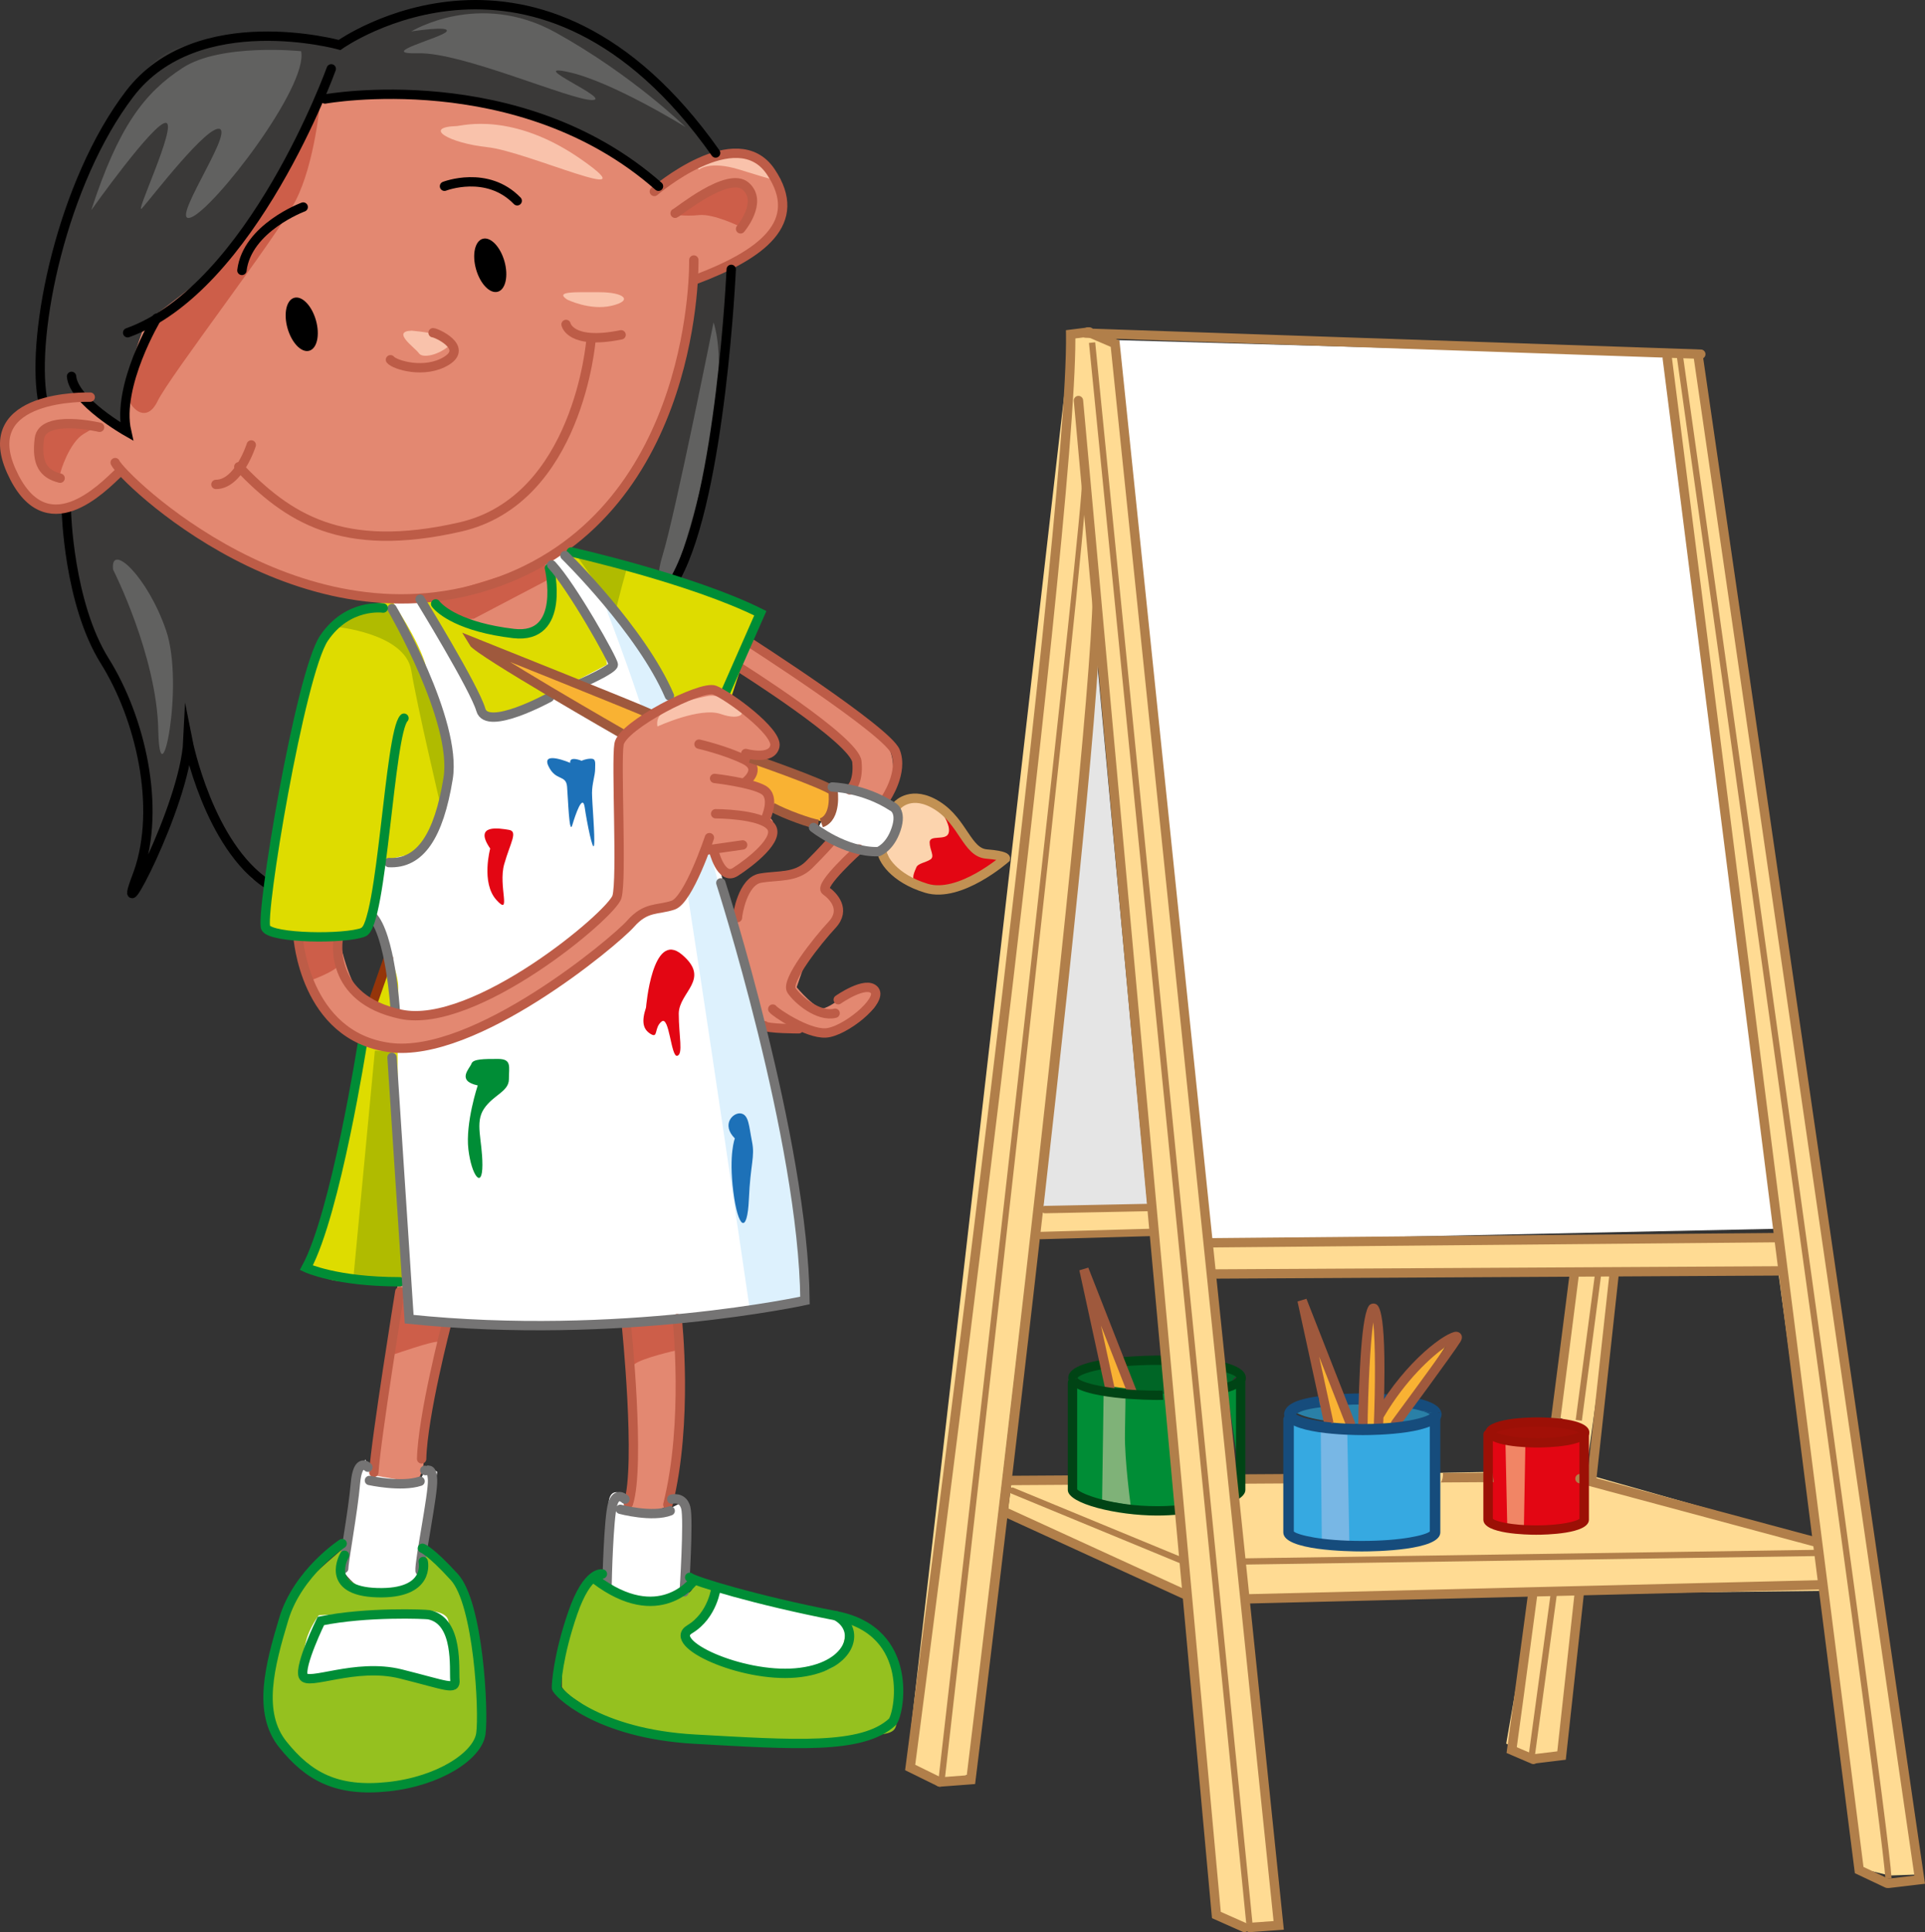 <?xml version="1.0" encoding="utf-8"?>
<!-- Generator: Adobe Illustrator 16.0.4, SVG Export Plug-In . SVG Version: 6.00 Build 0)  -->
<!DOCTYPE svg PUBLIC "-//W3C//DTD SVG 1.1//EN" "http://www.w3.org/Graphics/SVG/1.1/DTD/svg11.dtd">
<svg version="1.1" id="Layer_1" xmlns="http://www.w3.org/2000/svg" xmlns:xlink="http://www.w3.org/1999/xlink" x="0px" y="0px"
	 width="308.829px" height="309.964px" viewBox="114.092 60.768 308.829 309.964"
	 enable-background="new 114.092 60.768 308.829 309.964" xml:space="preserve">
<rect x="114.092" y="60.768" width="308.829" height="309.964" fill="#333333" stroke="none"/>
<g id="colour">
</g>
<g id="line">
	<g>
		<path fill="#006626" d="M286.902,282.482c0,0-1.167,2.666,8.833,2.5c10-0.168,15.833-0.668,16-2.334s2.333-0.832,0.167-1.666
			c-2.167-0.834-13.667-2.334-18.667-1.334S286.235,280.314,286.902,282.482z"/>
		<path fill="#2A80A7" d="M321.902,287.314c0,0,1.832,1.5,11,2c9.166,0.5,11.333-1.332,11.333-1.332s-1.001-2-2.833-2.168
			c-1.834-0.166-10.334-0.666-12.334-0.666s-5.166,0.666-5.166,0.666S321.902,285.98,321.902,287.314z"/>
		<polygon fill="#FFDB93" points="276.402,298.314 275.735,303.482 304.235,317.148 406.569,315.982 405.235,307.648 
			366.402,296.648 		"/>
		<path fill="#DEDC00" d="M204.735,149.023c0,0,26.75,7.625,29,8.625s2.25,1,2.25,1l-4.583,14l-7.417,27.25l-41,66.25h-3.417
			c0,0-11.083,0.75-12.833-0.25s-3.333-1.918-3.333-1.918l5.5-16.166l2.667-18l5-14.667l-2.833-7l-2.25,2
			c0,0-8.667,1.083-10.917,0.333c-2.141-0.713-4.583,1.375-4.583-2.333c0-0.75,6.75-34.5,7.25-39.5s4.5-9.25,7.75-10.25
			s5.5-1,6.75-1S204.735,149.023,204.735,149.023z"/>
		<path fill="#E38871" d="M232.069,168.148c0,0,17.333,10,18.667,12.833s0.5,5.667,0,6s-4.5,11.333-6.667,12.5s-6,1.167-7.167,1.5
			s-3,2-3,2l-2,5.667l4.833,17.167c0,0,4.333-0.167,5.333-0.167s2.5,0.667,3.333,0.833s2.167,0.5,3,0s7.166-3.667,6.333-5.5
			s-2.833-1.833-4.5-0.833s-2.5,1.833-3.833,2.333s-4.5-3.333-4.5-3.333s1.333-3.833,1.667-4.833s5.667-6.167,4.833-8.167
			s-1.5-3.333-1.5-3.333s0.833-1.167,1.333-1.5s9.167-11.667,9.167-17s-3.5-6.333-3.5-6.333l-19.167-14L232.069,168.148z"/>
		<path fill="#E38871" d="M214.402,272.982c0,0,0.833,8.666,1,18c0.167,9.332-0.667,11.5-0.667,11.5s5.5,1.334,6.333-0.334
			c0.833-1.666,0.833-2,1-2.832c0.167-0.834,1.333-12.168,1.333-16.168s-0.667-10.332-0.667-10.332L214.402,272.982z"/>
		<path fill="#E38871" d="M177.902,266.816l-4.333,31.332c0,0,6.916,1.75,7.916-0.582c1-2.334,0.417-3.418,0.417-3.918
			s0.333-4.166,0.333-4.666s3-15.668,3-15.668l-5.167-0.332l-0.5-6.834L177.902,266.816z"/>
		<path fill="#E38871" d="M176.735,156.815c0,0-2,0.667-10.333-1.167s-23-11.5-26.667-14.5s-6.833-5.167-6.833-5.167
			s-6.333,8.333-10.667,6.167s-7.667-5-7.167-10.333s1.333-5.333,5.833-6s6.667-0.667,7.5-0.667s10-24.167,10-24.167
			s13.833-21.834,16.5-22.667s20-8.667,21.5-8.667s38.333,11.333,38.833,11.833s10.833,5.5,10.833,5.5s6.167-3.167,8.833-0.833
			s4.5,3.667,4.667,7.667s-4.5,6.334-5.167,7.167s-7.333,4.166-8,4.333s-1.167,0.833-1.167,0.833s-1.747,16.123-5,23
			c-7.333,15.5-18.5,21.5-18.5,21.5s2.833,8.833-0.5,10.333s-7.833,1.5-9.833,1.167s-9-5.333-9-5.333L176.735,156.815
			L176.735,156.815z"/>
		<path fill="#3A3938" d="M168.235,67.648c0,0,15.25-7.5,25.75-6.5s28,13.75,30.5,17.5s4.75,6.75,4.75,6.75l-9.75,5
			c0,0-11-10.25-22.5-11.75s-20.75-3.25-23.5-3.25s-8,1.5-8,1.5s-11,20.75-14.5,24.5s-13.5,11-13.5,11s-3.5,9.25-3.5,12.5
			s-0.25,5.5-0.25,5.5l-7-6.5l-5.25,0.75c0,0-1-3.5-1-5s1-23.75,9.25-36.75s10.5-14.5,17-15.25S162.485,65.648,168.235,67.648z"/>
		<path fill="#3A3938" d="M226.11,105.773l5.5-2.25c0,0-0.125,4.5-0.25,5.75s-3,35.125-8.875,43.25l-6.25-0.5l-11.5-3
			c0,0,1.125-1,4.125-3.75s8.875-11.375,11.75-17.75s4.125-17.75,4.125-18.375S226.11,105.773,226.11,105.773z"/>
		<path fill="#3A3938" d="M174.36,157.898c-0.375,0-6.375,1.125-8.625,6.125s-5.5,18.25-5.5,18.25l-3,20.375l-2.75-0.75
			c0,0-5.5-7.5-7.5-13.75s-2.5-7.625-2.5-7.625s-2,9.125-2.875,11.375s-5,9-5,9s1.625-9.25,1.375-13.625s-2.5-13.375-4.375-16.375
			s-7.125-10.5-7.375-14.375s-1.375-13.75-1.375-13.75s3.25-1.875,3.625-2.125s5.5-3.75,5.5-3.75s6.625,6.25,10.125,8.5
			s13.875,8,17,8.375s11.375,2.875,11.75,3S174.36,157.898,174.36,157.898z"/>
		<path fill="#616160" d="M162.402,68.982c0,0-12.833-1.333-19,2.667s-10.333,9.5-14.667,22.833c0,0,10.167-14.333,12-14
			s-5.333,15.333-3.833,13.667s10.667-13.667,12.5-12.667s-8.333,15.5-4.667,14.167S163.568,74.649,162.402,68.982z"/>
		<path fill="#616160" d="M180.069,65.815c0,0,10.833-6.666,23.167,0.167s20.833,15.167,20.833,15.167s-11.833-7.333-18.833-8.833
			s7.333,4.5,3.833,4.5s-20.833-7.667-27.833-7.5s3.833-2.5,4.5-3.5S180.069,65.815,180.069,65.815z"/>
		<path fill="#616160" d="M228.569,112.482c0,0-6.167,30.833-8.167,37.333s1.667,3.583,2.083,2.708S232.236,124.315,228.569,112.482
			z"/>
		<path fill="#616160" d="M132.235,152.148c0,0,7,13.75,7.25,25.75s4.25-7.25,1.25-16S131.735,147.648,132.235,152.148z"/>
		<path fill="#CD5E49" d="M222.61,277.398c0,0-5.625,1.25-6.75,2.25s-1.125-1.75-1.125-2.25s-0.25-3.75-0.25-3.75l8.25-0.834
			L222.61,277.398z"/>
		<path fill="#CD5E49" d="M177.36,278.023c0.375-0.125,5.75-2,6.875-2s1.5-1.25,1.5-1.25s1.333-1.375-0.5-1.459
			c-3.509-0.157-5.5-1.416-5.5-1.416l-1.625-4.25L177.36,278.023z"/>
		<path fill="#CD5E49" d="M165.485,76.898c0,0-0.875,10.125-4,16.125s-20.125,28-22.125,32.125s-5.125,0.5-5-2
			s4.375-9.875,4.5-10.375s2.25-2.375,3-2.75s8-7.125,8-7.125s8.25-11.875,9.625-15.125s5.375-8.875,5.375-9.25
			S165.485,76.898,165.485,76.898z"/>
		<path fill="#CD5E49" d="M221.985,95.148c0,0,6.375-5.375,9.625-5s3,2.25,2.625,3.625s-1.375,3.375-1.375,3.375
			s-4.25-2.125-6.625-1.875S221.985,95.148,221.985,95.148z"/>
		<path fill="#CD5E49" d="M123.735,136.898c0-0.5,1.5-5.125,3.75-6.5s2.625-1.375,1-1.5s-6.875-0.5-7.25,0.75
			s-0.625,2.375-0.625,3.25s0,2.5,0.875,3.125S123.735,136.898,123.735,136.898z"/>
		<path fill="#CD5E49" d="M190.11,160.023l12.625-6.625l-1.5-2.375c0,0-15.625,5.125-17.625,5.25s-0.5,0.625,0.25,1
			S185.735,160.523,190.11,160.023z"/>
		<path fill="#F9C2AB" d="M205.069,108.815c0,0,3.667,1.833,7.167,1s2-2.167-2-2.167S203.069,107.481,205.069,108.815z"/>
		<path fill="#F9C2AB" d="M180.166,113.815c0,0,7.815,0.668,6.11,2.292s-4.404,2.197-4.974,1.337
			C180.734,116.584,176.756,113.91,180.166,113.815z"/>
		<path fill="#F9C2AB" d="M187.402,80.988c0.769-0.023,8.958-2.377,20.061,5.435s-8.832-1.358-15.141-2.038
			C186.015,83.706,181.851,81.158,187.402,80.988z"/>
		<path fill="#F9C2AB" d="M226.235,87.982c0,0,1.667-1.5,6.5,0s7,2.167,6.5,1.5s-4-5.167-7.667-4.667S224.902,86.815,226.235,87.982
			z"/>
		<path fill="#FFFFFF" d="M173.735,208.148c0,0,4.25,7.25,4.25,11s-0.25,16,0,29.75c0.25,13.75,2.083,24.084,2.083,24.084
			s17.917,0.166,30.417,0.416s23.25-2.25,26.25-3s6.5-1.5,6.5-1.5s-8-47.5-11-59s-11-38-11-38s-6.5-11.75-10-15.25
			s-6.5-7.625-6.5-7.625l-3.5,2c0,0,7,6.375,8.5,10.375s1.75,6,1.75,6s-10.25,5.5-14,6.75s-3.25,2.5-4.75,1.25s-2-1.25-2.5-2.25
			s-8.75-16.5-8.75-16.5l-4.75,0.167c0,0,4.75,6.833,5.75,11.083s4.25,13,3,20.5s-3,9-5.75,9.5s-4,1-4,1l-1.5,7.5L173.735,208.148z"
			/>
		<path fill="#E30613" d="M217.735,222.398c0,0,1-12.5,5.75-8.5s-0.5,6-0.5,9.5s0.75,6.5-0.25,6.75s-1.25-6.5-2.5-5.5
			s-0.5,2.75-1.75,2S216.985,224.648,217.735,222.398z"/>
		<path fill="#E30613" d="M192.735,196.898c0,0-1.5,5.5,1,8.25s0.25-2.25,1.25-5.75s2.25-5.25,0.75-5.5
			S189.985,192.898,192.735,196.898z"/>
		<path fill="#DDF1FD" d="M211.735,159.482c0,0,9.167,23.333,11.833,39.5s10.833,72,10.833,72l8.833-1.334c0,0,0-8.666-0.333-9.332
			s-4.666-30.167-7.333-37.167s-8.667-29.834-8.667-29.834s-5.5-20.833-6.333-22.833s-10-14.5-10-14.5
			S210.736,156.316,211.735,159.482z"/>
		<path fill="#1D71B8" d="M231.985,243.398c0,0-1,2.5-0.25,8.5c0.75,6,2.25,7,2.5,1.25c0.25-5.75,1-6.75,0.5-9.25
			s-0.5-4.25-1.75-4.5S229.735,241.148,231.985,243.398z"/>
		<path fill="#008D36" d="M190.735,234.898c0,0-2,6-1.5,10.25c0.5,4.25,2.25,6.5,2.25,2.5c0-4-1.25-6.75,0.25-9s4-2.75,4-4.75
			s0.5-3.25-1.75-3.25s-4,0-4.25,0.75S187.235,234.148,190.735,234.898z"/>
		<path fill="#FFFFFF" d="M199.235,238.648c0,0-1.167,3.833,0.333,10.833c1.5,7,0.5,9.834,0.667,9c0.167-0.832,1.167-4.666,1.167-10
			c0-5.333,1.667-6.167,1.667-7.667s0.667-2.167-0.5-2.667S198.735,235.315,199.235,238.648z"/>
		<path fill="#1D71B8" d="M205.569,183.148c0,0-4.667-2-3.5,0.5s2.833,1.333,3,3.333s0.333,7.833,0.833,6.167s1.667-5.167,2-2.833
			s1.333,7.333,1.5,6s-0.333-6.833-0.333-8.333s0.5-2.833,0.5-3.833s0.167-1.667-0.667-1.667s-1.5,0.333-1.5,0.333
			S205.402,181.982,205.569,183.148z"/>
		<path fill="#E38871" d="M234.402,182.148c0,0,4.166,0,4.333-1.833s-5.166-6.667-7.333-7.667s-2.333-1-3.5-1
			s-1.333-0.333-2.833,0.5s-11.167,4.667-11.333,6.667s-0.167,3.167-0.167,3.667s-0.167,19.5-0.833,21.333s-0.667,1.833-0.667,1.833
			s-17,16.667-26,17.333s-11.667,0-14-2.5s-3.667-9.667-3.667-9.667h-6.667c0,0,2.5,13.5,8.167,15.5s7.167,2.667,11.833,2
			s5.667-1,7.833-2.167s8.56-4.278,10.5-5.167c9.833-4.5,15.167-13.167,17.667-13.833s3.333-0.833,4-1.167s0.667-0.333,0.667-0.333
			l5.333-8.5l4.167-0.667c0,0-3.667,0.833-3.167,1.667s1.333,2,2,2.167s1.833-0.333,2.833-1s3.833-3,4.167-3.833s0.333-3,0.333-3
			l-1-1.333c0,0,0.167-1.667,0.167-2.167s0-1.834-0.833-2.167s-1-0.166-1.5-0.333s-1.167-0.5-1.167-0.5l1.333-1.5L234.402,182.148z"
			/>
		<path fill="#F9C2AB" d="M219.569,177.315c0,0,6.833-3.167,10.167-2s4.333-0.333,2.5-1.167s-2.667-2.167-4.833-1.667
			S218.902,173.981,219.569,177.315z"/>
		<path fill="#B0BB00" d="M174.235,229.315l-3.5,37l8.667,0.668c0,0-2.5-34.667-2.333-35.167s-0.167-2.333-0.167-2.333
			L174.235,229.315z"/>
		<path fill="#B0BB00" d="M167.902,161.315c0,0,11.167,1,12.167,7s4.667,21.5,4.667,21.5s2-2.666,1.333-8.833
			s-9.167-22.833-10-22.833S167.402,159.315,167.902,161.315z"/>
		<path fill="#B0BB00" d="M212.902,158.815c0-0.667,1.833-7.167,1.833-7.167l-8.667-2.5L212.902,158.815z"/>
		<path fill="#F9B233" d="M190.485,164.273l23.125,14.125l4.875-3.375C218.485,175.023,190.11,163.773,190.485,164.273z"/>
		<path fill="#F9B233" d="M235.735,183.273l11.5,4.125l0.75,2.875c0,0-0.625,2.125-1.375,2.25s-4-0.75-4-0.75l-4.875-1.25l-0.5-3
			l-2.875-1.125l0.375-1.5v-1.625H235.735z"/>
		<path fill="#FFFFFF" d="M248.36,186.773c0,0,5.125,0.375,6.75,1.75s3,2.625,3,2.625s-0.5,2.375-0.75,2.875
			s-2.125,3.125-2.125,3.125s-1.375,0.25-2,0s-6.75-1.875-7.5-2.875s0.375-1.875,0.625-2.25s1.5-2.5,1.5-2.875
			S248.36,186.773,248.36,186.773z"/>
		<path fill="#FCD4AE" d="M258.235,189.523c0,0,0.5-1.25,3.25-0.5s4.5,2.125,4.75,2.625s2.375,3.25,2.75,3.625s0.875,4,0.375,4.375
			s-1.75,1.625-3.125,1.75s-2.125,0.375-3.625,0.375s-1.625,0.625-2.5,0s-1-0.75-1.875-1.5s-1.5-1.375-1.625-2
			s-0.625-0.75-0.5-1.375s1.375-1.75,1.5-2.25s0.375-2.25,0.375-2.625S258.235,189.523,258.235,189.523z"/>
		<path fill="#E30613" d="M265.36,191.398c0,0,1.375,2,0.875,3.125s-3,0.125-3,1.375s0.875,2.25,0.125,2.75s-2,0.625-2.25,1.25
			s-1,2,0,2.375s3.125,0.625,4.625,0.625s2.375,0.375,4.25-0.625s2-1,3.25-2s2.625-1.375,1.625-1.875s-1.75-0.25-3.125-0.625
			s-4.25-4.5-4.25-4.5S264.735,190.273,265.36,191.398z"/>
		<path fill="#95C11F" d="M224.985,314.148c0,0,1.5,2.25-2.25,2.75s-9.25-0.75-11.25-2.25s-2.583-0.668-3.583,0.832
			s-3.667,9.168-3.667,11.668s0,4.25,0,4.25s0.5,1,2.5,2.25s4.25,5,17,6s23,1.75,27.75,0.25s6.5-0.25,6.5-3.5s1-4.25-0.75-8.5
			s-3.25-6.5-5-6.75s-16.75-3-19.25-4S224.985,314.148,224.985,314.148z"/>
		<path fill="#95C11F" d="M182.235,309.648c0,0,4.334,2.666,5.667,5.166s2.167,8.834,2.167,9.5s2.333,14.334,0.833,16
			s-6.167,7-13.5,7s-13.667-0.5-16.5-5s-3.667-7-3.667-8.166c0-1.168,0.667-5,0.833-5.5s0.667-9.5,3.5-12.5s8-7.334,8-7.334
			l-0.167,4.334c0,0,0.666,2.666,6.333,2.5c5.667-0.168,6-3,6-3L182.235,309.648z"/>
		<path fill="#FFFFFF" d="M228.485,315.148c0,0,1.5,2.5-1.75,5.25s-3.25,2.75-3.25,2.75s7.25,6,14.75,6s9.75,0.25,10.75-3s1-6,1-6
			L228.485,315.148z"/>
		<path fill="#FFFFFF" d="M181.485,319.148c0,0,4-0.25,4.5,1.5s1.25,7.25,1.25,7.25v2.25c0,0,0.5,1-1.5,1s-4.25-2.5-12-2.25
			s-8.75,1.5-10.25,0.5s-0.75-3.5-0.25-5.5s2-4,2-4S178.485,319.148,181.485,319.148z"/>
		<path fill="#FFFFFF" d="M169.402,313.148l1.833-15.75l1.5-2.5c0,0,0.5,2.25,1.25,2.5s7.25,1.25,7.25,1.25l1.5-2.75l1.5,1
			l-2.5,15.75l0.25,1.25C181.985,313.898,174.069,319.648,169.402,313.148z"/>
		<path fill="#FFFFFF" d="M211.485,313.648l0.25-11c0,0-0.25-2.5,1.25-2.5s1.75,2.334,1.75,2.334l5.333,1.082l3.667-1.916l0.75,2.25
			l-0.5,11.75c0,0,0,2-7.25,1.5s-5.25-2.5-5.25-2.5"/>
		<path fill="#CD5E49" d="M163.985,218.023c0,0,5-1.75,4.875-3.125s-0.458-4.083-0.458-4.083h-6.667L163.985,218.023z"/>
		<polygon fill="#FFDB93" points="412.402,360.48 417.235,361.648 422.068,361.48 386.235,117.315 380.902,117.815 398.902,259.482 
			308.068,259.814 292.735,115.315 287.902,114.315 285.902,114.815 259.569,343.98 265.069,346.814 269.402,345.48 
			290.735,162.982 309.235,367.648 314.735,370.314 319.235,369.648 308.902,264.982 399.402,264.982 		"/>
		<polygon fill="#FFDB93" points="367.402,316.314 365.235,342.482 360.068,342.814 355.735,340.482 359.902,316.482 		"/>
		<path fill="#FFDB93" d="M366.402,265.314l-2.667,22.668l3.667,1.5c0,0,0.5,4.5,0.5,5.166c0,0.668,0.5,3.334,0.5,3.334l4.5-32.5
			L366.402,265.314z"/>
		<polygon fill="#FFDB93" points="298.735,258.314 280.569,258.482 281.402,254.648 298.235,254.648 		"/>
		<polygon fill="#FFFFFF" points="308.068,259.814 398.985,257.898 380.902,117.815 292.735,115.315 		"/>
		<polygon fill="#E5E5E5" points="281.402,254.648 289.985,165.648 298.235,254.648 		"/>
		<path fill="#36A9E1" d="M320.902,287.814l0.333,18.668c0,0,6.5,3.334,13.5,2.334s9.833-1.834,9.833-1.834l-0.666-18.168
			c0,0-5,1.334-12,1.168C324.902,289.814,320.902,287.814,320.902,287.814z"/>
		<path fill="#E30613" d="M352.902,291.648l-0.167,13.332c0,0,4.167,2.168,9,1.668s6.5-2,6.5-2v-13.5c0,0-4.972,2.285-12.622,1.062
			C354.741,292.071,353.838,291.887,352.902,291.648z"/>
		<path fill="#008D36" d="M286.069,282.648l-0.333,17.332c0,0,11.667,3.666,14.5,3.5s2.833-0.166,2.833-0.166l-2-19
			C301.068,284.314,290.402,286.148,286.069,282.648z"/>
		<polygon fill="#008D36" points="313.568,281.982 313.235,299.482 310.902,283.148 		"/>
		<polygon fill="#F9B233" points="291.902,283.148 289.902,269.982 295.902,283.648 		"/>
		<path fill="#F9B233" d="M327.068,288.148c-0.333-1-2.833-13.834-2.833-13.834l7.167,15h1.5c0,0,0.666-17.666,1.333-17.5
			c0.667,0.168,0.667,0.668,0.833,1.168c0.167,0.5,0.667,13.832,0.667,13.832l8.667-9.332l2.333-1.834l-8.833,13.5l-2.167,1
			l-7.833-0.5L327.068,288.148z"/>
		<path fill="#A21007" d="M353.735,290.148c0,0,2.501-1.334,7.833-1c5.334,0.332,8.5,1.332,6.667,2c-1.833,0.666-5.833,1-7.5,1
			s-3.499-0.5-4.167-0.5C355.902,291.648,352.735,290.482,353.735,290.148z"/>
		<path fill="#7FB278" d="M291.152,283.982l-0.25,17.5l4.583,0.75c0,0-1-7.25-0.917-11.5s0.083-5.75,0.083-5.75L291.152,283.982z"/>
		<polygon fill="#78B7E5" points="325.985,290.564 326.152,308.148 330.568,308.314 330.235,290.482 		"/>
		<polygon fill="#F18565" points="355.902,305.564 355.613,292.21 358.818,291.982 358.568,306.064 		"/>
		<path fill="#D44D12" d="M268.091,229.596"/>
		<g>
			<path fill="#B17F4A" d="M345.584,297.081c0.023,0.588-0.064,1.099-0.322,1.509l8.475-0.053c-0.065-0.502-0.143-1.004-0.222-1.505
				L345.584,297.081z"/>
			<path fill="#B17F4A" d="M313.053,297.286c0.044,0.509,0.055,1.014-0.002,1.507l8.461-0.053c-0.135-0.504-0.275-1.008-0.437-1.504
				L313.053,297.286z"/>
			<path fill="#B17F4A" d="M275.98,297.52c-0.416,0.002-0.751,0.342-0.749,0.758s0.339,0.75,0.753,0.75c0.001,0,0.003,0,0.005,0
				l9.745-0.062c0-0.438,0-0.958,0-1.507L275.98,297.52z"/>
		</g>
		<path fill="#004415" d="M299.719,278.232c-0.269,0-3.289,0.009-6.48,0.358c0.372,0.478,0.862,0.836,1.183,1.366
			c1.546-0.141,3.315-0.225,5.299-0.225c0.261,0,0.508,0.004,0.762,0.008c0.011-0.497,0.033-0.996,0.064-1.499
			C300.091,278.232,299.794,278.232,299.719,278.232z"/>
		<path fill="#004415" d="M286.969,281.836c0.184-0.427,1.723-1.044,4.451-1.5c-0.387-0.404-0.847-0.775-0.882-1.355
			c-2.757,0.51-5.062,1.367-5.062,2.813c0,0.212,0.052,0.41,0.146,0.597c0.426-0.201,0.883-0.371,1.361-0.539
			C286.98,281.848,286.972,281.841,286.969,281.836z"/>
		<path fill="#004415" d="M313.961,281.794c0-1.269-1.771-2.083-4.064-2.608c0.081,0.541,0.184,1.07,0.297,1.592
			c1.365,0.348,2.147,0.712,2.274,0.975c-0.113,0.264-0.747,0.6-1.854,0.923c0.105,0.489,0.197,0.978,0.269,1.472
			C312.677,283.623,313.961,282.873,313.961,281.794z"/>
		<path fill="#004415" d="M299.734,302.398c-7.187,0-12.224-1.963-12.832-2.709v-17.121c0-0.413-0.336-0.75-0.75-0.75
			s-0.75,0.337-0.75,0.75v17.227c0,2.21,7.882,4.104,14.332,4.104c1.221,0,2.486-0.066,3.74-0.189
			c-0.15-0.477-0.31-0.957-0.439-1.455C301.997,302.344,300.897,302.398,299.734,302.398z"/>
		<path fill="#004415" d="M313.137,281.418c-0.414,0-0.75,0.336-0.75,0.75v17.527c-0.04,0.052-0.107,0.111-0.189,0.173
			c0.114,0.526,0.211,1.052,0.281,1.578c0.882-0.505,1.408-1.063,1.408-1.652v-17.626
			C313.887,281.754,313.551,281.418,313.137,281.418z"/>
		
			<line fill="none" stroke="#95350A" stroke-width="1.5" stroke-linecap="round" stroke-miterlimit="10" x1="173.902" y1="221.648" x2="176.402" y2="214.482"/>
		<path fill="none" stroke="#008D36" stroke-width="1.5" stroke-linecap="round" stroke-miterlimit="10" d="M172.235,228.148
			c0,0-4.25,27.25-9,36c0,0,4.75,2.25,15,2.25"/>
		<path fill="none" stroke="#BD5C47" stroke-width="1.5" stroke-linecap="round" stroke-miterlimit="10" d="M225.402,102.482
			c0,0,0.833,39.667-31,51.5s-60.833-16.667-61.833-19"/>
		<path fill="none" stroke="#BD5C47" stroke-width="1.5" stroke-linecap="round" stroke-miterlimit="10" d="M219.069,91.482
			c0,0,13.167-11.334,18.667-3.167s-1.5,13.333-12.167,17.333"/>
		<path fill="none" stroke="#BD5C47" stroke-width="1.5" stroke-linecap="round" stroke-miterlimit="10" d="M130.069,129.315
			c0,0-9.167-2.167-9.667,1.833s0.666,5.667,3.333,6.333"/>
		<path fill="none" stroke="#BD5C47" stroke-width="1.5" stroke-linecap="round" stroke-miterlimit="10" d="M222.402,94.982
			c0.5-0.167,8.5-6.833,11.333-4.333s-0.833,6.833-0.833,6.833"/>
		<path fill="none" stroke="#BD5C47" stroke-width="1.5" stroke-linecap="round" stroke-miterlimit="10" d="M208.902,115.315
			c0,0-2,25.667-21,30s-27.667-1.5-35.5-9.667"/>
		<path fill="none" stroke="#BD5C47" stroke-width="1.5" stroke-linecap="round" stroke-miterlimit="10" d="M154.402,132.148
			c0,0-2,6.333-5.667,6.333"/>
		<path fill="none" stroke="#BD5C47" stroke-width="1.5" stroke-linecap="round" stroke-miterlimit="10" d="M204.902,112.815
			c0,0,0.666,3.334,8.833,1.667"/>
		<path fill="none" stroke="#BD5C47" stroke-width="1.5" stroke-linecap="round" stroke-miterlimit="10" d="M183.569,114.148
			c0.5,0,5.667,2.333,2.167,4.5s-8.333,0.667-9-0.167"/>
		
			<ellipse transform="matrix(-0.274 -0.962 0.962 -0.274 146.094 316.957)" cx="192.633" cy="103.358" rx="4.414" ry="2.365"/>
		<ellipse transform="matrix(-0.274 -0.962 0.962 -0.274 98.471 299.943)" cx="162.413" cy="112.816" rx="4.413" ry="2.366"/>
		<path fill="none" stroke="#000000" stroke-width="1.5" stroke-linecap="round" stroke-miterlimit="10" d="M185.402,90.648
			c0,0,6.833-2.667,11.667,2.333"/>
		<path fill="none" stroke="#000000" stroke-width="1.5" stroke-linecap="round" stroke-miterlimit="10" d="M162.735,93.982
			c0,0-9,3.333-9.833,10.167"/>
		<g>
			<path fill="none" stroke="#000000" stroke-width="1.5" stroke-linecap="round" stroke-miterlimit="10" d="M120.902,124.815
				c-1.833-10.667,3.167-34.833,14-49s33.667-7.833,33.667-7.833s32-22.834,60.333,17.333"/>
		</g>
		<g>
			<path fill="none" stroke="#000000" stroke-width="1.5" stroke-linecap="round" stroke-miterlimit="10" d="M124.735,142.648
				c0,0,0.333,14.834,6.167,24.167c5.725,9.158,9.041,23.45,5.385,33.904c-0.07,0.2-0.143,0.399-0.218,0.596
				c-4,10.5,7.667-11.167,8.167-21.667c0,0,3.333,16.833,12.833,23"/>
		</g>
		<g>
			<path fill="none" stroke="#000000" stroke-width="1.5" stroke-linecap="round" stroke-miterlimit="10" d="M231.402,103.982
				c0,0-1.625,35.958-8.792,49.292"/>
		</g>
		<g>
			<path fill="none" stroke="#000000" stroke-width="1.5" stroke-linecap="round" stroke-miterlimit="10" d="M167.236,71.815
				c0,0-12.667,35.167-32.667,42.333"/>
		</g>
		<g>
			<path fill="none" stroke="#000000" stroke-width="1.5" stroke-linecap="round" stroke-miterlimit="10" d="M139.236,111.815
				c0,0-6.5,10.834-4.833,18.167c0,0-8.5-4.833-8.833-8.833"/>
		</g>
		<g>
			<path fill="none" stroke="#000000" stroke-width="1.5" stroke-linecap="round" stroke-miterlimit="10" d="M166.236,76.648
				c0,0,31.167-5.667,53.5,14"/>
		</g>
		<path fill="none" stroke="#BD5C47" stroke-width="1.5" stroke-linecap="round" stroke-miterlimit="10" d="M161.902,210.982
			c0,0,1,16,14.667,17.833s36.167-17,38.667-19.833s4.333-2.167,6.833-3s5.833-10.833,5.833-10.833"/>
		
			<line fill="none" stroke="#BD5C47" stroke-width="1.5" stroke-linecap="round" stroke-miterlimit="10" x1="227.402" y1="197.148" x2="233.235" y2="196.315"/>
		<path fill="none" stroke="#BD5C47" stroke-width="1.5" stroke-linecap="round" stroke-miterlimit="10" d="M228.568,197.148
			c0,0,1.167,5,3.5,3.5s7.334-5.333,5.667-7.333s-8.833-2-8.833-2"/>
		<path fill="none" stroke="#BD5C47" stroke-width="1.5" stroke-linecap="round" stroke-miterlimit="10" d="M233.568,186.315
			c0,0,3-2.167,0-3.667s-7.333-2.5-7.333-2.5"/>
		<path fill="none" stroke="#BD5C47" stroke-width="1.5" stroke-linecap="round" stroke-miterlimit="10" d="M234.235,163.773
			c0,0,22.167,14.209,23.5,17.542s-1.5,7.5-1.5,7.5"/>
		<path fill="none" stroke="#BD5C47" stroke-width="1.5" stroke-linecap="round" stroke-miterlimit="10" d="M232.61,167.773
			c0,0,18.625,11.708,18.958,15.208s-1.167,4.5-1.167,4.5"/>
		<path fill="none" stroke="#BD5C47" stroke-width="1.5" stroke-linecap="round" stroke-miterlimit="10" d="M251.902,196.982
			c0,0-6.5,5.833-5.333,6.667s3.333,3,1,5.5s-7.5,9-6.5,10.5s4.333,4.334,7,3.667"/>
		<path fill="none" stroke="#BD5C47" stroke-width="1.5" stroke-linecap="round" stroke-miterlimit="10" d="M248.568,221.148
			c0,0,4.5-3.167,5.833-1.5s-4.833,6.667-7.833,6.833s-8.167-3.333-8.5-3.833"/>
		<path fill="none" stroke="#BD5C47" stroke-width="1.5" stroke-linecap="round" stroke-miterlimit="10" d="M242.235,225.815
			c0,0-5.167,0-5.5-0.5"/>
		<path fill="none" stroke="#BD5C47" stroke-width="1.5" stroke-linecap="round" stroke-miterlimit="10" d="M232.402,207.982
			c0-0.5,0.833-5.833,3.667-6.333s5.667,0,7.833-2.167s3.333-3.5,3.333-3.5"/>
		<path fill="none" stroke="#BD5C47" stroke-width="1.5" stroke-linecap="round" stroke-miterlimit="10" d="M222.735,272.314
			c0,0,1.833,16.5-1.5,29.834"/>
		<path fill="none" stroke="#BD5C47" stroke-width="1.5" stroke-linecap="round" stroke-miterlimit="10" d="M214.569,273.148
			c0,0,2.333,22.666,0.333,28.832"/>
		<path fill="none" stroke="#BD5C47" stroke-width="1.5" stroke-linecap="round" stroke-miterlimit="10" d="M185.735,273.148
			c0,0-3.833,14.666-4,21.666"/>
		<path fill="none" stroke="#BD5C47" stroke-width="1.5" stroke-linecap="round" stroke-miterlimit="10" d="M178.235,267.982
			c0,0-3.834,23.666-4.167,29"/>
		<path fill="none" stroke="#008D36" stroke-width="1.5" stroke-linecap="round" stroke-miterlimit="10" d="M205.735,149.315
			c0,0,19.333,4.333,30.333,9.833l-5.5,12.5"/>
		<path fill="none" stroke="#008D36" stroke-width="1.5" stroke-linecap="round" stroke-miterlimit="10" d="M202.235,151.898
			c0,0,2.75,11.5-5.75,10.5s-11.75-3.75-12.5-4.75"/>
		<g>
			<path fill="none" stroke="#757474" stroke-width="1.5" stroke-linecap="round" stroke-miterlimit="10" d="M176.985,158.398
				c0,0,10.5,18,9,27.25s-4.5,13.75-9.5,13.5"/>
		</g>
		<g>
			<path fill="none" stroke="#757474" stroke-width="1.5" stroke-linecap="round" stroke-miterlimit="10" d="M181.485,156.898
				c0,0,8.75,14.25,9.75,17.75s11-2,11-2"/>
		</g>
		<g>
			<path fill="none" stroke="#757474" stroke-width="1.5" stroke-linecap="round" stroke-miterlimit="10" d="M207.36,170.398
				c0,0,5.125-2.25,5.125-3s-6.625-12.5-9.875-16"/>
		</g>
		<g>
			<path fill="none" stroke="#757474" stroke-width="1.5" stroke-linecap="round" stroke-miterlimit="10" d="M204.735,149.898
				c0,0,12.25,12,16.75,22.5"/>
		</g>
		<g>
			<path fill="none" stroke="#757474" stroke-width="1.5" stroke-linecap="round" stroke-miterlimit="10" d="M177.485,222.648
				c0,0-0.75-12-3.75-15"/>
		</g>
		<path fill="none" stroke="#9F593D" stroke-width="1.5" stroke-miterlimit="10" d="M234.485,182.398c0,0,11.625,4,13.25,5.25
			c0,0,0.625,4.25-1.875,5.125"/>
		<path fill="none" stroke="#9F593D" stroke-width="1.5" stroke-miterlimit="10" d="M245.36,193.023
			c-1.125-0.125-5.375-1.625-7.375-2.75"/>
		<path fill="none" stroke="#9F593D" stroke-width="1.5" stroke-miterlimit="10" d="M213.985,178.523c0,0-23.125-13.25-24-14.75
			c0,0,26.875,10.75,28.375,11.5"/>
		<path fill="none" stroke="#C29153" stroke-width="1.5" stroke-linecap="round" stroke-miterlimit="10" d="M258.11,189.898
			c0,0,2.25-2.5,6.375,0.125s4.75,7.5,7.875,7.75s3.042,0.708,3.042,0.708s-7.292,6.417-12.667,4.792s-7.125-4.875-7.125-5.875"/>
		<g>
			<path fill="none" stroke="#757474" stroke-width="1.5" stroke-linecap="round" stroke-miterlimit="10" d="M213.61,302.898
				c0,0,5.125,1.375,8,0.25"/>
		</g>
		<g>
			<path fill="none" stroke="#757474" stroke-width="1.5" stroke-linecap="round" stroke-miterlimit="10" d="M221.86,301.273
				c0,0,1.75-0.5,2.25,1.375s-0.25,13.5-0.25,13.5"/>
		</g>
		<g>
			<path fill="none" stroke="#757474" stroke-width="1.5" stroke-linecap="round" stroke-miterlimit="10" d="M214.36,301.273
				c0,0-1.375-1.375-2,0.875s-0.875,12.125-0.875,12.75"/>
		</g>
		<g>
			<path fill="none" stroke="#757474" stroke-width="1.5" stroke-linecap="round" stroke-miterlimit="10" d="M173.36,298.273
				c0,0,5.125,1.125,8.125,0.125"/>
		</g>
		<g>
			<path fill="none" stroke="#757474" stroke-width="1.5" stroke-linecap="round" stroke-miterlimit="10" d="M182.235,296.648
				c0.375,0.25,1.125-0.75,1.25,1.5s-2.125,13-2,14.625"/>
		</g>
		<g>
			<path fill="none" stroke="#757474" stroke-width="1.5" stroke-linecap="round" stroke-miterlimit="10" d="M173.11,296.148
				c0,0-1.625-1.75-2,2.625s-1.875,12.5-1.875,13.625"/>
		</g>
		<g>
			<path fill="none" stroke="#008D36" stroke-width="1.5" stroke-linecap="round" stroke-miterlimit="10" d="M168.985,308.398
				c0,0-7.125,4.625-9.375,12.125s-4.25,15-0.125,20.125s8.625,7.625,16.875,6.75s14.375-5,14.875-8.5s-0.375-20.875-4.25-25.125
				s-5.125-4.625-5.125-4.625"/>
		</g>
		<g>
			<path fill="none" stroke="#008D36" stroke-width="1.5" stroke-linecap="round" stroke-miterlimit="10" d="M210.735,313.273
				c0,0-2.375-0.625-4.75,6.25s-2.625,11.375-2.625,12s6.375,7.375,22.25,8.25s26.792,1.709,31.625-2.75
				c1.079-0.996,3.875-14.541-9-17.041s-22.75-5.543-23.5-6.168"/>
		</g>
		<g>
			<path fill="none" stroke="#008D36" stroke-width="1.5" stroke-linecap="round" stroke-miterlimit="10" d="M228.985,315.398
				c0,0-0.5,4.5-4.25,6.75s8.25,7.75,17,7s10.75-6.832,6.5-9.166"/>
		</g>
		<g>
			<path fill="none" stroke="#008D36" stroke-width="1.5" stroke-miterlimit="10" d="M182.902,319.814c-0.516-0.105-10-0.5-17.333,1
				c0,0-3.5,7.166-2.833,8.834c0.667,1.666,8.333-2.166,15.667-0.334c7.334,1.834,8.834,2.668,8.667,1
				C186.903,328.648,187.735,320.814,182.902,319.814z"/>
		</g>
		<g>
			<path fill="#B17F4A" d="M264.859,347.398c-0.389,0-0.717-0.301-0.747-0.694c-0.03-0.413,0.279-0.772,0.692-0.804l4.386-0.33
				c1.421-11.641,22.196-182.354,20.06-193.278c-0.08-0.407,0.246-0.565,0.651-0.644c0.407-0.081,0.504,3.26,0.583,3.667
				c2.247,11.485-18.966,183.587-19.88,191.049l-0.075,0.61l-5.612,0.422C264.897,347.396,264.878,347.398,264.859,347.398z"/>
		</g>
		<path fill="none" d="M288.402,133.815"/>
		<g>
			<path fill="#B17F4A" d="M264.86,347.398c-0.11,0-0.224-0.024-0.33-0.078l-5.232-2.569l0.07-0.533
				c0.262-1.989,26.195-199.258,25.743-229.808l-0.01-0.672l3.667-0.458c0.409-0.049,0.786,0.24,0.837,0.651
				c0.051,0.411-0.24,0.786-0.65,0.837l-2.339,0.292c0.083,31.901-24.193,217.413-25.691,228.82l4.267,2.097
				c0.372,0.183,0.525,0.631,0.344,1.004C265.403,347.244,265.137,347.398,264.86,347.398z"/>
		</g>
		<g>
			<path fill="#B17F4A" d="M313.734,370.73c-0.102,0-0.205-0.021-0.304-0.063l-4.902-2.179l-0.04-0.438l-22.125-242.958
				c-0.037-0.413,0.268-0.777,0.68-0.815c0.398-0.034,0.776,0.266,0.814,0.679l22.085,242.519l4.098,1.821
				c0.379,0.168,0.55,0.611,0.382,0.99C314.297,370.564,314.022,370.73,313.734,370.73z"/>
		</g>
		<g>
			<path fill="#B17F4A" d="M314.567,370.732c-0.39,0-0.719-0.301-0.747-0.695c-0.029-0.413,0.281-0.771,0.694-0.803l3.896-0.278
				l-26.124-252.542l-3.971-1.701c-0.381-0.163-0.557-0.604-0.394-0.985c0.164-0.38,0.604-0.556,0.984-0.394l4.78,2.049
				l26.375,254.958l-5.438,0.392C314.604,370.732,314.586,370.732,314.567,370.732z"/>
		</g>
		<g>
			<path fill="#B17F4A" d="M304.109,317.273c-0.104,0-0.21-0.021-0.312-0.068l-28.375-13c-0.376-0.172-0.542-0.617-0.369-0.994
				s0.616-0.543,0.994-0.369l28.375,13c0.376,0.172,0.542,0.617,0.368,0.994C304.665,317.111,304.395,317.273,304.109,317.273z"/>
		</g>
		<g>
			<path fill="#B17F4A" d="M303.735,311.648c-0.062,0-0.128-0.013-0.189-0.039l-27.25-11.25c-0.255-0.104-0.376-0.397-0.271-0.652
				c0.106-0.255,0.4-0.374,0.653-0.271l27.25,11.25c0.256,0.105,0.377,0.397,0.271,0.652
				C304.116,311.532,303.932,311.648,303.735,311.648z"/>
		</g>
		<g>
			<path fill="#B17F4A" d="M313.984,318.023c-0.405,0-0.738-0.324-0.749-0.731c-0.01-0.414,0.317-0.758,0.731-0.769l91.75-2.25
				c0.007,0,0.013,0,0.019,0c0.406,0,0.74,0.324,0.75,0.73c0.01,0.414-0.316,0.758-0.73,0.77l-91.75,2.25
				C313.997,318.023,313.99,318.023,313.984,318.023z"/>
		</g>
		<g>
			<path fill="#B17F4A" d="M313.235,311.773c-0.271,0-0.496-0.219-0.5-0.492c-0.004-0.276,0.216-0.504,0.493-0.508l92.249-1.375
				c0.003,0,0.006,0,0.008,0c0.272,0,0.496,0.219,0.5,0.492c0.004,0.275-0.217,0.504-0.492,0.508l-92.251,1.375
				C313.24,311.773,313.238,311.773,313.235,311.773z"/>
		</g>
		<g>
			<path fill="#B17F4A" d="M308.807,265.898c-0.406,0-0.735-0.334-0.738-0.746c-0.002-0.414,0.326-0.752,0.734-0.754l91.189-0.5
				c0.001,0,0.003,0,0.004,0c0.406,0,0.736,0.332,0.738,0.746s-0.326,0.75-0.733,0.754l-91.19,0.5
				C308.809,265.898,308.809,265.898,308.807,265.898z"/>
		</g>
		<g>
			<path fill="#B17F4A" d="M308.063,260.898c-0.405,0-0.737-0.332-0.741-0.743c-0.004-0.414,0.326-0.753,0.734-0.757l91.349-0.834
				c0.414,0.014,0.743,0.33,0.747,0.744s-0.325,0.752-0.732,0.756l-91.35,0.834C308.068,260.898,308.065,260.898,308.063,260.898z"
				/>
		</g>
		<g>
			<path fill="none" d="M372.485,300.398"/>
		</g>
		<g>
			<path fill="#B17F4A" d="M363.93,341.727l-3.535,0.428c-0.41,0.051-0.703,0.424-0.654,0.835c0.047,0.381,0.37,0.659,0.744,0.659
				c0.03,0,0.062-0.002,0.092-0.006l4.715-0.57l0.064-0.592c1.009-9.237,1.966-18.006,2.875-26.332c-0.506,0-1.012,0-1.509,0
				C365.837,324.25,364.906,332.764,363.93,341.727z"/>
			<path fill="#B17F4A" d="M373.801,265.148c-0.502,0-1.005,0-1.508,0c-0.062,0.555-0.119,1.096-0.183,1.656
				c-0.984,9.022-2.053,18.797-3.211,29.389c0.28,0.617,0.558,1.262,0.835,1.955c-0.277-0.693-0.555-1.338-0.835-1.955
				c-0.085,0.781-0.172,1.582-0.259,2.373c0.511-0.069,1.021-0.144,1.532-0.211c1.239-11.354,2.382-21.805,3.429-31.388
				C373.67,266.352,373.734,265.758,373.801,265.148z"/>
		</g>
		<g>
			<path fill="none" d="M383.576,133.668"/>
		</g>
		<g>
			<path fill="#B17F4A" d="M360.406,342.334l-2.975-1.273c0.317-2.328,1.574-11.5,3.358-24.912c-0.504,0-1.01,0-1.513,0
				c-2.019,15.152-3.352,24.844-3.411,25.272l-0.078,0.565l4.025,1.727c0.097,0.041,0.197,0.061,0.295,0.061
				c0.291,0,0.568-0.17,0.69-0.453C360.963,342.938,360.786,342.497,360.406,342.334z"/>
			<path fill="#B17F4A" d="M365.904,265.148c-1.043,8.242-2.062,16.184-3.028,23.634c0.493,0.237,0.952,0.54,1.397,0.874
				c1-7.702,2.059-15.946,3.141-24.508C366.91,265.148,366.407,265.148,365.904,265.148z"/>
		</g>
		<g>
			<path fill="#B17F4A" d="M416.859,363.648c-0.105,0-0.216-0.022-0.319-0.072l-4.872-2.301l-0.052-0.409l-30.786-242.532
				c-0.051-0.411,0.24-0.786,0.651-0.837c0.42-0.051,0.786,0.241,0.837,0.651l30.735,242.124l4.127,1.949
				c0.374,0.176,0.535,0.622,0.356,0.997C417.409,363.49,417.141,363.648,416.859,363.648z"/>
		</g>
		<g>
			<path fill="#B17F4A" d="M417.15,363.648c-0.375,0-0.698-0.28-0.744-0.662c-0.049-0.411,0.245-0.784,0.657-0.834l4.152-0.491
				l-35.407-243.543l-2.824-0.567c-0.405-0.082-1.747,0.087-1.666-0.319c0.082-0.406,1.593-0.498,2-0.417l3.821,0.041
				l35.781,246.115l-5.683,0.674C417.21,363.646,417.18,363.648,417.15,363.648z"/>
		</g>
		<g>
			<path fill="#B17F4A" d="M281.068,259.576c-0.319,0-0.583-0.256-0.593-0.577c-0.009-0.328,0.249-0.601,0.576-0.61l17.5-0.5
				c0.329-0.005,0.601,0.25,0.609,0.576c0.01,0.327-0.249,0.602-0.575,0.61l-17.5,0.5
				C281.08,259.575,281.074,259.576,281.068,259.576z"/>
		</g>
		<g>
			<path fill="#B17F4A" d="M281.735,255.409c-0.321,0-0.587-0.259-0.593-0.581c-0.007-0.328,0.253-0.6,0.581-0.605l16.5-0.332
				c0.331-0.025,0.599,0.252,0.604,0.58c0.007,0.328-0.253,0.6-0.581,0.605l-16.499,0.333
				C281.743,255.409,281.739,255.409,281.735,255.409z"/>
		</g>
		<g>
			<path fill="#B17F4A" d="M386.957,118.339c-0.01,0-0.018,0-0.026,0l-98.693-3.382c-0.413-0.014-0.737-0.361-0.724-0.775
				s0.363-0.735,0.775-0.724l98.693,3.382c0.413,0.014,0.737,0.361,0.723,0.775C387.692,118.02,387.36,118.339,386.957,118.339z"/>
		</g>
		<path fill="#164C7C" d="M335.839,284.391c0.082,0.582,0.054,1.182-0.053,1.774c0.246,0.015,0.466,0.034,0.699,0.051
			c0.365-0.539,0.688-1.149,0.914-1.717C336.86,284.453,336.334,284.417,335.839,284.391z"/>
		<path fill="#164C7C" d="M343.735,287.148c-0.5,0-0.75,0-1,0c0.888,0.443,1.774,0.297,2.575,0.17
			c-0.312-1.244-2.33-1.98-4.703-2.409c-0.54,0.457-0.996,0.998-1.397,1.593c1.315,0.188,2.34,0.418,3.077,0.646
			c0.175,0,0.313,0,0.448,0C342.985,287.148,343.235,287.148,343.735,287.148z"/>
		<path fill="#164C7C" d="M332.734,284.302c-0.639,0-2.055,0.017-3.714,0.125c0.193,0.603,0.389,1.187,0.478,1.746
			c0.987-0.059,2.066-0.093,3.236-0.093c0.041,0,0.079,0.001,0.119,0.001c-0.07-0.593-0.098-1.187-0.109-1.778
			C332.741,284.302,332.738,284.302,332.734,284.302z"/>
		<path fill="#164C7C" d="M327.735,289.148c0.092-0.047,0.159-0.096,0.243-0.144c-0.087-0.008-0.178-0.015-0.262-0.024
			C327.719,289.038,327.735,289.093,327.735,289.148z"/>
		<g>
			<path fill="#9C1006" d="M360.73,292.986c-1.393,0-8.339-0.116-8.339-2.418c0-2.303,6.946-2.42,8.339-2.42s8.338,0.117,8.338,2.42
				S362.122,292.986,360.73,292.986z M354.1,290.568c0.768,0.386,3.045,0.918,6.631,0.918s5.863-0.533,6.631-0.918
				c-0.768-0.387-3.045-0.92-6.631-0.92S354.866,290.182,354.1,290.568z"/>
		</g>
		<path fill="#9F593D" d="M330.735,289.898c-0.3,0-0.582-0.181-0.698-0.477l-4.317-11.006l2.25,10.322
			c0.088,0.404-0.169,0.804-0.574,0.893c-0.406,0.087-0.805-0.169-0.893-0.572l-4.25-19.5l1.432-0.435l7.75,19.75
			c0.151,0.386-0.039,0.821-0.424,0.972C330.92,289.882,330.825,289.898,330.735,289.898z"/>
		<path fill="#9F593D" d="M295.735,284.898c-0.299,0-0.582-0.181-0.697-0.477l-4.319-11.006l2.25,10.322
			c0.088,0.404-0.168,0.804-0.573,0.893c-0.408,0.086-0.804-0.169-0.893-0.572l-4.25-19.5l1.431-0.435l7.75,19.75
			c0.151,0.386-0.039,0.821-0.424,0.972C295.919,284.882,295.827,284.898,295.735,284.898z"/>
		<g>
			<path fill="#9F593D" d="M332.734,290.857c-0.002,0-0.006,0-0.009,0c-0.415-0.006-0.746-0.346-0.741-0.76
				c0.108-8.598,0.525-19.053,1.9-20.031c0.248-0.176,0.555-0.226,0.838-0.129c0.557,0.186,2.035,0.678,1.262,19.741
				c-0.017,0.414-0.363,0.738-0.779,0.72c-0.413-0.018-0.735-0.366-0.719-0.78c0.262-6.474,0.271-13.507-0.079-16.716
				c-0.488,3.271-0.839,10.521-0.923,17.214C333.479,290.527,333.145,290.857,332.734,290.857z"/>
		</g>
		<g>
			<path fill="#9F593D" d="M337.984,289.898c-0.154,0-0.311-0.049-0.445-0.147c-0.332-0.246-0.401-0.716-0.155-1.049
				c0.069-0.097,6.032-8.166,8.651-11.89c-2.313,1.603-6.438,5.342-9.903,11.215c-0.209,0.357-0.67,0.478-1.026,0.266
				c-0.356-0.21-0.476-0.67-0.265-1.027c4.942-8.383,11.308-12.852,12.851-12.852c0.005,0,0.009,0,0.014,0
				c0.356,0.006,0.651,0.176,0.809,0.465c0.182,0.334,0.135,0.727-0.142,1.166c-1.251,2.002-9.436,13.078-9.782,13.548
				C338.441,289.793,338.215,289.898,337.984,289.898z"/>
		</g>
		<g>
			<path fill="none" stroke="#757474" stroke-width="1.5" stroke-linecap="round" stroke-miterlimit="10" d="M247.61,187.023
				c0,0,5,0.125,9.625,3.125c0,0,1.625,0.625,0.625,3.625s-2.875,3.625-2.875,3.625c-5.375,0.125-10.375-3.875-10.375-3.875"/>
		</g>
		<path fill="none" stroke="#BD5C47" stroke-width="1.5" stroke-linecap="round" stroke-miterlimit="10" d="M236.902,192.148
			c0,0,1.667-3.5-0.333-4.667s-7.833-1.833-7.833-1.833"/>
		<path fill="none" stroke="#BD5C47" stroke-width="1.5" stroke-linecap="round" stroke-miterlimit="10" d="M233.735,181.648
			c0,0,4.167,1.167,4.667-1.167s-7.5-8.167-9.667-9s-14.833,5.667-15.333,8.667s0.5,21.667-0.333,24.5s-22.833,21.333-34.667,18.833
			s-10.042-12.083-10.042-12.083"/>
		<path fill="none" stroke="#008D36" stroke-width="1.5" stroke-linecap="round" stroke-miterlimit="10" d="M175.569,158.315
			c0,0-5.667-0.833-9.5,4.833s-10.333,44.833-9.333,46.5s12.667,1.833,15.667,0.667s4.167-32,6.5-34.333"/>
		<g>
			<path fill="none" stroke="#757474" stroke-width="1.5" stroke-linecap="round" stroke-miterlimit="10" d="M229.735,202.398
				c0,0,13.25,41.25,13.5,67c0,0-29.75,6.5-63.5,3l-2.75-42"/>
		</g>
		<path fill="none" stroke="#BD5C47" stroke-width="1.5" stroke-linecap="round" stroke-miterlimit="10" d="M128.569,124.482
			c-0.5,0-18.167-0.5-12.667,11.833s14.667,2.667,17.167,0.333"/>
		<g>
			<path fill="#B17F4A" d="M405.402,308.902c-0.063,0-0.13-0.01-0.195-0.026l-37.834-10.167c-0.4-0.107-0.64-0.521-0.53-0.923
				c0.106-0.402,0.521-0.64,0.922-0.532l37.834,10.167c0.401,0.106,0.641,0.521,0.532,0.923
				C406.039,308.682,405.735,308.902,405.402,308.902z"/>
		</g>
		<g>
			<path fill="#B17F4A" d="M416.564,362.182c-0.663-11.838-33.159-242.081-33.486-244.394l0.99-0.14
				c0.327,2.312,32.829,232.599,33.494,244.477L416.564,362.182z"/>
		</g>
		<g>
			
				<rect x="174.442" y="241.952" transform="matrix(-0.099 -0.995 0.995 -0.099 90.556 566.882)" fill="#B17F4A" width="254.852" height="1"/>
		</g>
		<g>
			<path fill="#B17F4A" d="M265.688,346.032l-0.993-0.113c7.975-69.776,23.354-204.75,22.958-207.854l0.553,1.908
				C288.958,141.984,269.58,311.977,265.688,346.032z"/>
		</g>
		<g>
			<path fill="#9C1006" d="M360.536,306.98c-1.414,0-8.469-0.115-8.469-2.42v-13.676c0-0.414,0.342-0.75,0.762-0.75
				c0.421,0,0.763,0.336,0.763,0.75v13.549c0.465,0.381,2.875,1.047,6.944,1.047c4.071,0,6.48-0.666,6.945-1.047v-13.867
				c0-0.414,0.342-0.75,0.762-0.75c0.421,0,0.763,0.336,0.763,0.75v13.994C369.006,306.865,361.951,306.98,360.536,306.98z"/>
		</g>
		<path fill="#164C7C" d="M332.568,309.658c-2.104,0-12.594-0.146-12.594-3.055v-18.117c0-0.467,0.378-0.844,0.844-0.844
			s0.844,0.377,0.844,0.844v17.976c0.621,0.542,4.354,1.511,10.906,1.511s10.285-0.969,10.906-1.511v-18.397
			c0-0.465,0.378-0.842,0.844-0.842s0.844,0.377,0.844,0.842v18.539C345.161,309.512,334.672,309.658,332.568,309.658z"/>
		<path fill="#164C7C" d="M345.311,287.318c-0.801,0.127-1.688,0.273-2.575-0.17c-0.135,0-0.273,0-0.448,0
			c0.566,0.175,0.97,0.348,1.185,0.5c-0.588,0.416-2.492,1.002-5.648,1.326c-0.028,0.059-0.059,0.115-0.087,0.174
			c0.028-0.059,0.059-0.115,0.087-0.174c-1.438,0.148-3.136,0.243-5.088,0.243c-1.807,0-3.389-0.083-4.756-0.212
			c-0.084,0.047-0.151,0.098-0.243,0.143c0-0.056-0.017-0.11-0.019-0.166c-3.196-0.324-5.125-0.914-5.72-1.334
			c0.539-0.381,1.3-0.789,3.987-1.125c-0.28-0.564-0.22-1.185-0.438-1.75c-2.842,0.389-5.017,1.08-5.4,2.52
			c0.779-0.141,1.55-0.145,2.588-0.145c-1.038,0-1.809,0.004-2.588,0.145c-0.03,0.115-0.052,0.232-0.052,0.355
			c0,3.187,10.528,3.348,12.639,3.348c2.111,0,12.639-0.161,12.639-3.348C345.372,287.533,345.338,287.427,345.311,287.318z"/>
		<path fill="#004415" d="M300.588,283.846c-0.288,0.004-0.571,0.01-0.869,0.01c-7.825,0-12.349-1.328-12.736-2.002
			c-0.479,0.168-0.936,0.336-1.361,0.539c1.453,2.926,13.551,2.963,14.098,2.963c0.084,0,0.448,0,0.999-0.013
			C300.668,284.844,300.625,284.346,300.588,283.846z"/>
		<g>
			
				<rect x="361.107" y="316.434" transform="matrix(-0.991 -0.135 0.135 -0.991 675.477 704.734)" fill="#B17F4A" width="0.999" height="26.112"/>
		</g>
		<g>
			
				<rect x="368.308" y="264.672" transform="matrix(-0.991 -0.131 0.131 -0.991 698.192 599.233)" fill="#B17F4A" width="0.999" height="23.955"/>
		</g>
		<g>
			<path fill="none" stroke="#008D36" stroke-width="1.5" stroke-linecap="round" stroke-miterlimit="10" d="M225.36,314.398
				c0,0-5.5,7.5-15.75-0.25"/>
		</g>
		<g>
			<path fill="none" stroke="#008D36" stroke-width="1.5" stroke-linecap="round" stroke-miterlimit="10" d="M181.985,311.273
				c0,0,1.25,5.25-7.375,5s-5.25-6-5.25-6"/>
		</g>
	</g>
</g>
<g id="Layer_1_1_">
</g>
</svg>
